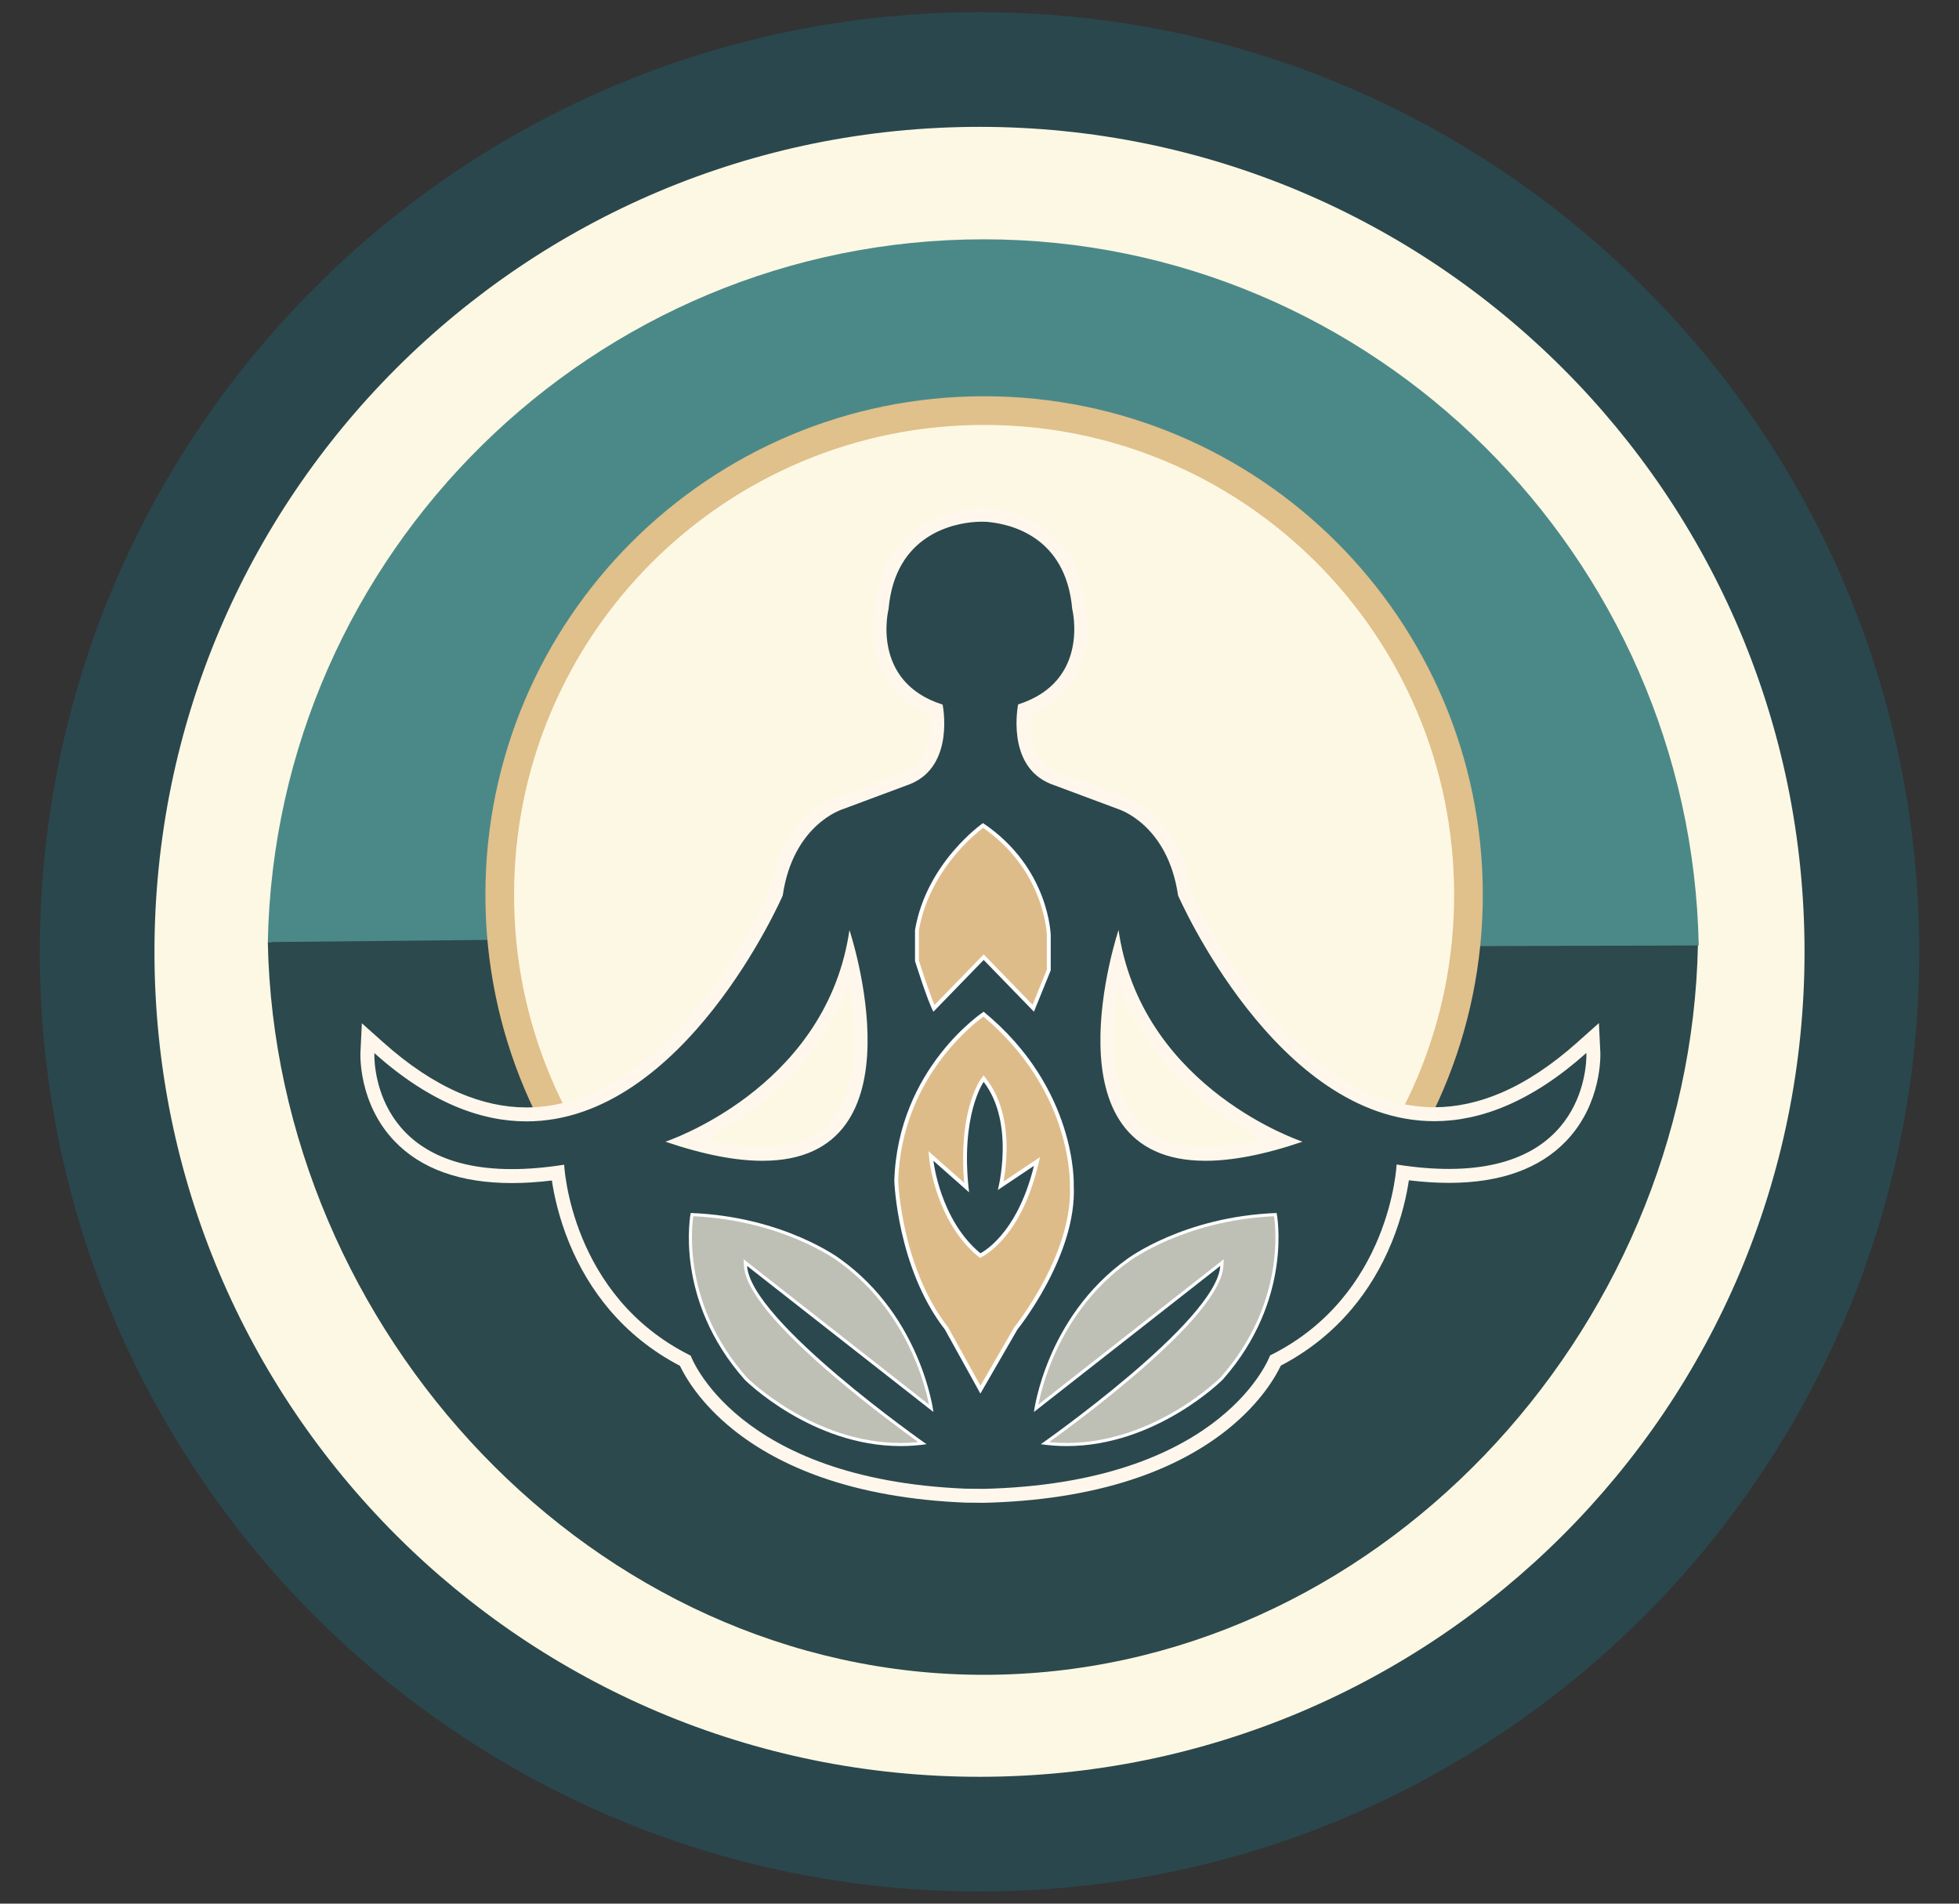 <?xml version="1.0" encoding="UTF-8"?><svg id="Layer_1" xmlns="http://www.w3.org/2000/svg" viewBox="0 0 2527.96 2456.714"><rect x="0" y="0" width="2527.96" height="2456.714" fill="#333333" stroke="none"/><defs><style>.cls-1{fill:#bec0b5;}.cls-2{fill:#2a474d;}.cls-3{fill:#fdf8e3;}.cls-4{fill:#fff7eb;}.cls-5{fill:#fff;}.cls-6{fill:#2c494d;}.cls-7{fill:#debc89;}.cls-8{fill:#2b484e;}.cls-9{fill:#4b8988;}.cls-10{fill:#e0c08b;}</style></defs><circle class="cls-3" cx="1247.556" cy="1224.346" r="1104.376"/><circle class="cls-3" cx="1265.122" cy="1167.241" r="568.888"/><path class="cls-6" d="M1268.338,1921.459c-192.497,0-254.275-136.051-390.391-272.167-130.383-130.384-227.421-265.621-233.445-449.024l-298.897,15.49c9.767,501.247,420.179,945.645,923.764,945.645h0c503.583,0,911.934-441.025,921.703-942.27l-295.584-35.192c-4.604,185.631-82.822,262.315-214.608,394.102-136.116,136.115-220.045,343.417-412.542,343.417M1268.338,277.882"/><path class="cls-9" d="M1268.338,535.948c192.497,0,355.212,79.861,491.329,215.977,130.383,130.384,143.155,285.647,149.18,469.051l283.255-.819c-9.767-501.247-419.149-911.318-922.733-911.318h0c-503.583,0-913.994,405.675-923.764,906.92l298.553-2.934c4.604-185.631,24.074-317.816,155.86-449.603,136.116-136.115,275.824-227.273,468.321-227.273M1269.368,2154.661"/><path class="cls-2" d="M1263.98,163.702c72.332,0,144.575,7.278,214.722,21.632,68.289,13.974,135.458,34.825,199.644,61.973,63.053,26.669,123.879,59.686,180.789,98.133,56.407,38.108,109.455,81.877,157.669,130.091,48.215,48.215,91.983,101.263,130.091,157.669,38.447,56.91,71.464,117.736,98.133,180.789,27.149,64.186,47.999,131.356,61.974,199.645,14.354,70.147,21.632,142.39,21.632,214.722s-7.278,144.575-21.632,214.722c-13.974,68.289-34.825,135.459-61.974,199.645-26.669,63.053-59.686,123.879-98.133,180.789-38.108,56.407-81.876,109.455-130.091,157.669-48.214,48.215-101.263,91.983-157.669,130.091-56.91,38.447-117.736,71.464-180.789,98.133-64.186,27.149-131.356,47.999-199.644,61.973-70.147,14.354-142.39,21.632-214.722,21.632s-144.575-7.278-214.722-21.632c-68.289-13.974-135.458-34.825-199.644-61.973-63.054-26.669-123.88-59.686-180.789-98.133-56.407-38.108-109.455-81.877-157.669-130.091-48.215-48.215-91.984-101.263-130.092-157.669-38.447-56.91-71.464-117.736-98.133-180.789-27.149-64.186-47.999-131.356-61.974-199.645-14.354-70.147-21.632-142.39-21.632-214.722s7.278-144.575,21.632-214.722c13.974-68.289,34.825-135.459,61.974-199.645,26.669-63.053,59.686-123.879,98.133-180.789,38.108-56.407,81.877-109.455,130.092-157.669,48.215-48.215,101.262-91.983,157.669-130.091,56.909-38.447,117.735-71.464,180.789-98.133,64.186-27.149,131.356-47.999,199.644-61.973,70.147-14.354,142.39-21.632,214.722-21.632M1263.98,15.702C594.249,15.702,51.325,558.626,51.325,1228.357s542.925,1212.655,1212.655,1212.655,1212.655-542.924,1212.655-1212.655S1933.711,15.702,1263.98,15.702h0Z"/><path class="cls-10" d="M1269.915,548.375c81.9,0,161.33,16.032,236.085,47.651,35.933,15.198,70.592,34.011,103.017,55.916,32.126,21.704,62.336,46.63,89.793,74.087,27.457,27.457,52.383,57.667,74.087,89.793,21.905,32.424,40.718,67.084,55.916,103.017,31.618,74.754,47.65,154.185,47.65,236.085s-16.032,161.33-47.65,236.085c-15.198,35.933-34.011,70.593-55.916,103.017-21.704,32.126-46.63,62.337-74.087,89.793-27.456,27.457-57.667,52.383-89.793,74.087-32.424,21.905-67.084,40.718-103.017,55.916-74.755,31.619-154.185,47.651-236.085,47.651s-161.33-16.032-236.085-47.651c-35.933-15.198-70.592-34.011-103.017-55.916-32.126-21.704-62.336-46.63-89.793-74.087-27.457-27.457-52.383-57.667-74.087-89.793-21.905-32.424-40.718-67.084-55.916-103.017-31.618-74.754-47.65-154.185-47.65-236.085s16.032-161.33,47.65-236.085c15.198-35.933,34.011-70.593,55.916-103.017,21.704-32.126,46.63-62.337,74.087-89.793,27.456-27.457,57.667-52.383,89.793-74.087,32.424-21.905,67.084-40.718,103.017-55.916,74.755-31.619,154.185-47.651,236.085-47.651M1269.915,511.375c-355.422,0-643.549,288.127-643.549,643.549s288.127,643.549,643.549,643.549,643.549-288.127,643.549-643.549-288.127-643.549-643.549-643.549h0Z"/><path class="cls-8" d="M1245.863,1930.193l-.141-.006c-68.713-2.823-130.448-13.754-183.492-32.488-42.716-15.088-79.947-35.248-110.66-59.922-44.712-35.921-62.499-70.785-67.309-81.756-35.369-18.002-66.001-42.139-91.091-71.783-20.615-24.357-37.531-52.444-50.278-83.48-15.789-38.443-21.193-71.528-22.995-87.369-20.944,2.921-40.85,4.4-59.296,4.401-63.773.005-112.613-17.318-145.166-51.487-43.787-45.962-41.443-105.145-41.322-107.643l.914-18.827,14.066,12.548c63.828,56.935,127.858,85.805,190.311,85.805,44.673,0,89.278-14.768,132.575-43.893,35.08-23.597,69.388-56.598,101.97-98.086,52.179-66.44,83.258-133.822,87.384-143.004,7.459-49.387,29.205-78.493,46.21-94.245,17.736-16.429,34.153-22.211,36.761-23.059l87.231-32.527c20.632-8.517,33.013-26.186,36.799-52.523,2.075-14.438.935-27.798.019-34.732-48.341-17.312-65.178-51.533-70.724-77.652-5.597-26.357-.95-49.279.083-53.786,4.016-44.215,21.855-77.19,53.03-98.026,25.509-17.049,53.549-21.172,67.993-22.113,2.792-.182,5.471-.273,7.96-.273,1.885,0,2.988.056,3.107.061l5.048.212.214.019c17.696,1.593,43.74,7.019,67.318,23.826,29.392,20.952,46.262,53.26,50.148,96.036,1.033,4.507,5.68,27.43.083,53.787-5.546,26.119-22.384,60.34-70.726,77.652-.914,6.93-2.056,20.293.021,34.732,3.786,26.336,16.166,44.006,36.798,52.523l87.232,32.527c2.607.848,19.024,6.63,36.761,23.059,17.005,15.752,38.751,44.858,46.21,94.244,4.127,9.182,35.212,76.556,87.394,142.993,32.584,41.486,66.892,74.486,101.972,98.085,43.296,29.127,87.897,43.898,132.564,43.905h.03c62.435,0,126.449-28.867,190.28-85.806l14.071-12.552.909,18.833c.121,2.497,2.449,61.676-41.343,107.635-32.554,34.166-81.388,51.49-145.145,51.493-18.435.001-38.34-1.478-59.296-4.401-1.802,15.841-7.206,48.927-22.995,87.37-12.747,31.035-29.662,59.122-50.277,83.48-25.09,29.645-55.722,53.781-91.091,71.783-4.824,11.006-22.712,46.063-67.75,82.108-30.918,24.745-68.404,44.929-111.417,59.99-53.412,18.702-115.583,29.524-184.787,32.166-4.129.157-8.329.288-12.486.387l-.15.004-23.528-.227ZM1442.156,1239.06c-12.271,52.565-27.186,150.238,13.315,206.469,20.791,28.867,54.463,43.507,100.08,43.513h.025c28.219,0,61.335-5.584,98.692-16.622-20.381-9.11-51.541-25.177-84.393-50.037-32.627-24.69-60.092-52.965-81.63-84.037-21.165-30.534-36.607-63.825-46.091-99.285ZM885.26,1472.418c37.355,11.036,70.481,16.621,98.72,16.623h.015c45.629,0,79.3-14.634,100.092-43.5,40.505-56.232,25.569-153.927,13.289-206.493-9.482,35.466-24.926,68.758-46.094,99.297-21.538,31.072-49.002,59.347-81.629,84.037-32.852,24.86-64.012,40.927-84.393,50.036Z"/><path class="cls-4" d="M1266.705,673.265c1.695,0,2.623.049,2.623.049l4.931.208c30.079,2.707,101.2,19.021,109.366,112.347,0,0,23.75,93.516-69.766,123.203,0,0-16.328,78.672,41.562,102.422l87.578,32.656s63.828,19.297,77.188,111.328c0,0,126.581,291.449,330.65,291.449,59.3,0,125.114-24.587,196.303-88.089,0,0,7.228,149.694-177.5,149.694-20.117,0-42.496-1.773-67.423-5.709,0,0-7.422,169.219-163.281,246.406,0,0-57.792,160.372-357.252,171.804-4.075.156-8.194.284-12.358.383l-23.235-.224c-297.312-12.216-354.786-171.707-354.786-171.707-155.859-77.188-163.281-246.407-163.281-246.407-24.912,3.933-47.316,5.709-67.423,5.709-184.766,0-177.499-149.694-177.499-149.694,71.169,63.485,137.016,88.09,196.303,88.09,204.098,0,330.65-291.449,330.65-291.449,13.36-92.031,77.188-111.328,77.188-111.328l87.578-32.656c57.891-23.75,41.562-102.422,41.562-102.422-93.516-29.688-69.766-123.203-69.766-123.203,8.485-96.978,84.948-110.798,112.702-112.606,3.142-.205,5.66-.255,7.384-.255M1555.551,1498.041c33.467,0,74.684-7.428,125.329-24.647,0,0-202.749-66.617-236.329-265.653-.416-2.47-.808-4.961-1.171-7.473,0,0-99.589,297.773,112.171,297.773M983.979,1498.041c211.82,0,112.171-297.773,112.171-297.773-.364,2.511-.755,5.002-1.172,7.473-33.58,199.035-236.329,265.653-236.329,265.653,50.623,17.212,91.87,24.647,125.329,24.647M1266.705,655.265c-2.688,0-5.565.099-8.555.294-15.344 1-45.154,5.396-72.408,23.611-15.395,10.289-27.963,23.606-37.355,39.582-10.688,18.182-17.275,39.893-19.586,64.549-1.373,6.323-5.696,30.091.024,57.033,5.82,27.413,23.008,63.013,71.185,82.25.609,6.946.911,16.91-.649,27.422-3.411,22.98-13.593,37.7-31.123,44.99l-86.891,32.4c-4.013,1.318-21.268,7.682-39.919,24.959-11.711,10.848-21.656,23.867-29.56,38.694-9.32,17.486-15.79,37.514-19.244,59.568-5.554,12.2-36.003,76.763-85.988,140.33-31.98,40.671-65.572,72.966-99.842,95.987-41.733,28.036-84.594,42.251-127.39,42.251-28.475,0-57.607-6.317-86.587-18.774-32.211-13.847-65.094-35.631-97.734-64.747l-28.133-25.095-1.828,37.655c-.128,2.654-2.622,65.556,43.791,114.277,34.318,36.024,85.353,54.29,151.686,54.29,16.192,0,33.472-1.113,51.56-3.315,2.716,18.288,8.823,47.631,22.406,80.702,13.104,31.906,30.51,60.798,51.733,85.874,25.207,29.784,55.829,54.169,91.097,72.557,6.777,14.257,25.982,47.997,68.536,82.184,31.506,25.31,69.626,45.966,113.3,61.392,53.89,19.034,116.51,30.135,186.119,32.995l.283.012.283.003,23.235.224.302.003.302-.007c4.224-.101,8.468-.233,12.614-.391,70.101-2.676,133.157-13.667,187.417-32.666,43.975-15.398,82.353-36.075,114.067-61.457,42.874-34.314,62.189-68.24,68.99-82.547,35.268-18.388,65.889-42.774,91.097-72.557,21.223-25.076,38.629-53.968,51.733-85.874,13.582-33.071,19.689-62.414,22.406-80.702,18.089,2.202,35.368,3.315,51.56,3.315,66.314,0,117.34-18.262,151.659-54.278,46.425-48.721,43.948-111.63,43.82-114.284l-1.819-37.668-28.142,25.104c-32.649,29.123-65.533,50.91-97.737,64.753-28.971,12.454-58.102,18.768-86.585,18.768-42.79,0-85.645-14.215-127.377-42.251-34.269-23.022-67.861-55.317-99.844-95.988-49.978-63.554-80.432-128.107-85.998-140.331-3.455-22.054-9.923-42.081-19.244-59.567-7.903-14.827-17.849-27.845-29.56-38.693-18.651-17.277-35.907-23.641-39.919-24.959l-86.891-32.4c-17.53-7.29-27.712-22.01-31.123-44.99-1.56-10.511-1.258-20.476-.649-27.422,48.177-19.237,65.364-54.837,71.185-82.25,5.721-26.943,1.398-50.71.024-57.033-2.227-23.761-8.429-44.802-18.441-62.56-8.881-15.751-20.789-29.016-35.393-39.427-25.22-17.978-52.93-23.77-71.735-25.462l-.426-.038-.428-.018-4.867-.206c-.458-.022-1.635-.068-3.447-.068h0ZM910.862,1470.032c18.552-9.611,40.996-22.897,64.221-40.473,33.388-25.266,61.514-54.23,83.596-86.087,15.089-21.768,27.35-44.901,36.699-69.193,1.224,7.222,2.346,14.785,3.287,22.575,5.335,44.172,5.868,104.913-21.893,143.437-9.035,12.537-20.275,21.845-34.365,28.455-15.976,7.495-35.633,11.295-58.428,11.295-21.47,0-45.945-3.357-73.117-10.009h0ZM1555.551,1480.041c-22.784,0-42.433-3.799-58.402-11.291-14.085-6.608-25.324-15.913-34.357-28.447-27.765-38.522-27.241-99.267-21.912-143.443.939-7.782,2.059-15.344,3.28-22.559,9.349,24.286,21.605,47.407,36.691,69.17,22.081,31.857,50.208,60.821,83.596,86.087,23.226,17.576,45.669,30.862,64.221,40.473-27.171,6.652-51.647,10.009-73.117,10.009h0Z"/><path class="cls-1" d="M1162.189,1864.206c-59.198-.003-110.314-23.077-142.772-42.433-34.515-20.583-55.829-41.438-56.892-42.488-47.25-53.352-63.567-108.519-68.935-145.408-5.013-34.451-1.677-59.816-.616-66.384,60.906,2.519,109.139,18.248,138.976,31.068,32.655,14.03,50.938,27.699,51.119,27.836,54.057,38.83,83.642,90.034,98.948,126.156,12.696,29.963,17.942,54.788,19.727,64.96l-239.978-188.131.278,4.449c1.882,30.112,41.635,78.278,118.154,143.158,47.909,40.622,95.957,75.402,110.105,85.49-9.291,1.145-18.723,1.726-28.105,1.726h-.01Z"/><path class="cls-5" d="M894.647,1569.567c59.708,2.728,107.007,18.168,136.377,30.773,32.476,13.938,50.663,27.519,50.84,27.653l.039.029.039.028c23.652,16.989,44.598,37.771,62.257,61.766,14.15,19.229,26.237,40.557,35.925,63.393,10.129,23.876,15.968,45.84,18.721,59.491l-232.336-182.14-7.016-5.5.556,8.898c1.917,30.677,41.906,79.314,118.857,144.559,43.956,37.27,88.03,69.63,105.997,82.556-7.535.754-15.139,1.134-22.713,1.134-25.889,0-52.398-4.414-78.79-13.12-21.173-6.984-42.321-16.731-62.857-28.969-33.981-20.25-55.108-40.776-56.563-42.207-20.671-23.351-37.148-48.985-48.973-76.192-9.475-21.801-16.005-44.663-19.41-67.952-4.18-28.59-2.679-52.744-.949-64.198M891.306,1565.425s-22.507,111.089,69.766,215.235c0,0,85.551,85.546,201.117,85.546,10.891,0,22.037-.758,33.415-2.42,0,0-227.11-158.828-231.563-230.078l240.469,188.516s-14.844-121.719-120.234-197.422c0,0-72.735-54.922-192.969-59.375h0Z"/><path class="cls-1" d="M1376.547,1864.206c-9.387,0-18.821-.58-28.114-1.726,14.148-10.088,62.195-44.868,110.105-85.49,76.519-64.88,116.272-113.046,118.154-143.158l.278-4.449-239.978,188.131c1.784-10.172,7.03-34.997,19.727-64.96,15.307-36.122,44.892-87.326,98.91-126.129.219-.164,18.502-13.833,51.157-27.863,29.837-12.82,78.069-28.55,138.977-31.068,1.06,6.567,4.396,31.933-.616,66.384-5.368,36.89-21.686,92.057-68.936,145.408-1.062,1.05-22.377,21.906-56.892,42.49-32.457,19.356-83.573,42.431-142.772,42.431Z"/><path class="cls-5" d="M1644.089,1569.567c1.73,11.454,3.231,35.608-.949,64.198-3.405,23.289-9.935,46.151-19.41,67.952-11.825,27.207-28.301,52.841-48.972,76.192-1.458,1.434-22.584,21.959-56.563,42.208-20.536,12.238-41.685,21.985-62.857,28.969-26.392,8.706-52.901,13.12-78.79,13.12-7.574,0-15.178-.381-22.713-1.134,17.966-12.926,62.041-45.285,105.997-82.556,76.951-65.246,116.939-113.883,118.857-144.559l.556-8.898-7.016,5.5-232.336,182.14c2.753-13.652,8.592-35.615,18.721-59.491,9.688-22.836,21.775-44.164,35.926-63.393,17.658-23.995,38.605-44.776,62.257-61.766l.039-.028.037-.028c.18-.136,18.366-13.716,50.842-27.654,29.371-12.605,76.669-28.044,136.377-30.773M1647.43,1565.425c-120.234,4.453-192.969,59.375-192.969,59.375-105.391,75.703-120.235,197.422-120.235,197.422l240.469-188.516c-4.453,71.25-231.563,230.078-231.563,230.078,11.377,1.662,22.524,2.42,33.415,2.42,115.566,0,201.117-85.546,201.117-85.546,92.273-104.145,69.766-215.235,69.766-215.235h0Z"/><path class="cls-7" d="M1221.446,1714.433l-.12-.153c-59.726-76.731-64.648-186.981-64.784-190.426,2.298-74.345,33.169-129.103,58.667-161.956,23.989-30.909,47.855-48.769,53.985-53.107,61.054,50.623,88.769,107.684,101.279,146.776,13.674,42.731,12.644,73.826,12.632,74.136l-.004.109.005.111c1.254,25.485-3.69,67.959-34.36,125.576-18.414,34.594-37.629,58.506-37.821,58.744l-.123.151-45.634,78.999-43.722-78.961ZM1202.024,1498.316c.088.79,2.233,19.64,10.858,44.083,7.978,22.61,23.24,54.307,50.648,76.908l1.222,1.007,1.433-.673c.499-.234,12.408-5.946,27.104-23.018,13.424-15.594,31.844-44.12,43.366-91.467l1.52-6.24-46.688,31.236c1.755-8.396,4.534-24.529,4.93-43.99.96-47.287-13.1-75.846-25.064-91.476l-2.056-2.686-1.965,2.753c-1.249,1.75-29.845,43.097-20.012,137.784l-46.006-40.656.709,6.434Z"/><path class="cls-5" d="M1269.082,1311.951c25.888,21.7,47.81,46.293,65.19,73.144,14.426,22.287,25.781,46.18,33.751,71.016,13.592,42.358,12.597,73.188,12.585,73.49l-.009.222.011.222c.986,20.045-2.123,42.067-9.242,65.454-5.739,18.853-14.076,38.615-24.781,58.738-18.302,34.403-37.415,58.199-37.605,58.434l-.246.304-.196.339-43.325,75.002-41.487-74.924-.189-.341-.239-.308c-31.207-40.092-47.013-89.272-54.776-123.468-8.138-35.845-9.389-63.187-9.479-65.431,1.013-32.444,7.551-63.85,19.433-93.346,9.535-23.669,22.518-46.183,38.588-66.916,22.139-28.562,44.182-45.903,52.017-51.633M1244.239,1526.479l-36.419-32.184-9.7-8.572,1.419,12.866c.088.802,2.266,19.929,10.985,44.642,8.083,22.909,23.564,55.038,51.416,78.005l2.442,2.014,2.865-1.346c.519-.244,12.896-6.178,27.936-23.649,24.644-28.628,37.476-66.107,43.901-92.506l3.037-12.481-10.676,7.143-36.366,24.33c1.646-9.164,3.516-22.774,3.835-38.526.34-16.771-1.167-32.478-4.482-46.684-4.187-17.946-11.285-33.545-21.096-46.363l-4.111-5.371-3.929,5.506c-.335.469-8.279,11.773-14.635,35.569-8.987,33.645-8.832,69.823-6.424,97.608M1269.327,1305.659s-110.834,72.734-115.287,218.203c0,0,3.711,112.813,65.312,191.953l45.769,82.657,47.747-82.657s77.188-95.468,72.734-186.015c0,0,4.948-124.688-116.276-224.141h0ZM1250.525,1538.706c-11.875-99.453,18.843-142.5,18.843-142.5,41.108,53.708,18.267,139.531,18.267,139.531l46.592-31.172c-22.079,90.721-69.105,112.813-69.105,112.813-52.201-43.047-60.612-119.337-60.612-119.337l46.016,40.665h0Z"/><path class="cls-7" d="M1205.158,1301.403c-7.37-15.705-20.527-57.105-21.898-61.441v-39.482c7.599-44.52,30.685-79.129,48.728-100.337,16.524-19.422,31.952-31.461,36.54-34.868,42.937,29.328,63.713,66.189,73.594,92.078,10.847,28.423,11.291,50.157,11.294,50.374v44.007l-20.065,49.437-63.982-65.897-64.21,66.13Z"/><path class="cls-5" d="M1268.594,1068.356c17.878,12.428,33.258,27.146,45.755,43.79,10.54,14.038,19.073,29.48,25.359,45.897,8.583,22.414,11.082,42.287,11.207,49.688v43.514l-18.44,45.433-59.52-61.299-3.587-3.694-3.587,3.694-59.849,61.638c-7.245-16.893-18.43-51.945-20.172-57.442v-38.883c7.529-43.8,30.259-77.896,48.032-98.811,14.975-17.624,29.048-29.119,34.803-33.525M1268.478,1062.221s-72.875,50.469-87.719,138.047v40.078s16.328,51.953,23.75,65.313l64.858-66.797,64.858,66.797,21.689-53.438v-44.531s-1.203-87.578-87.438-145.469h0Z"/></svg>